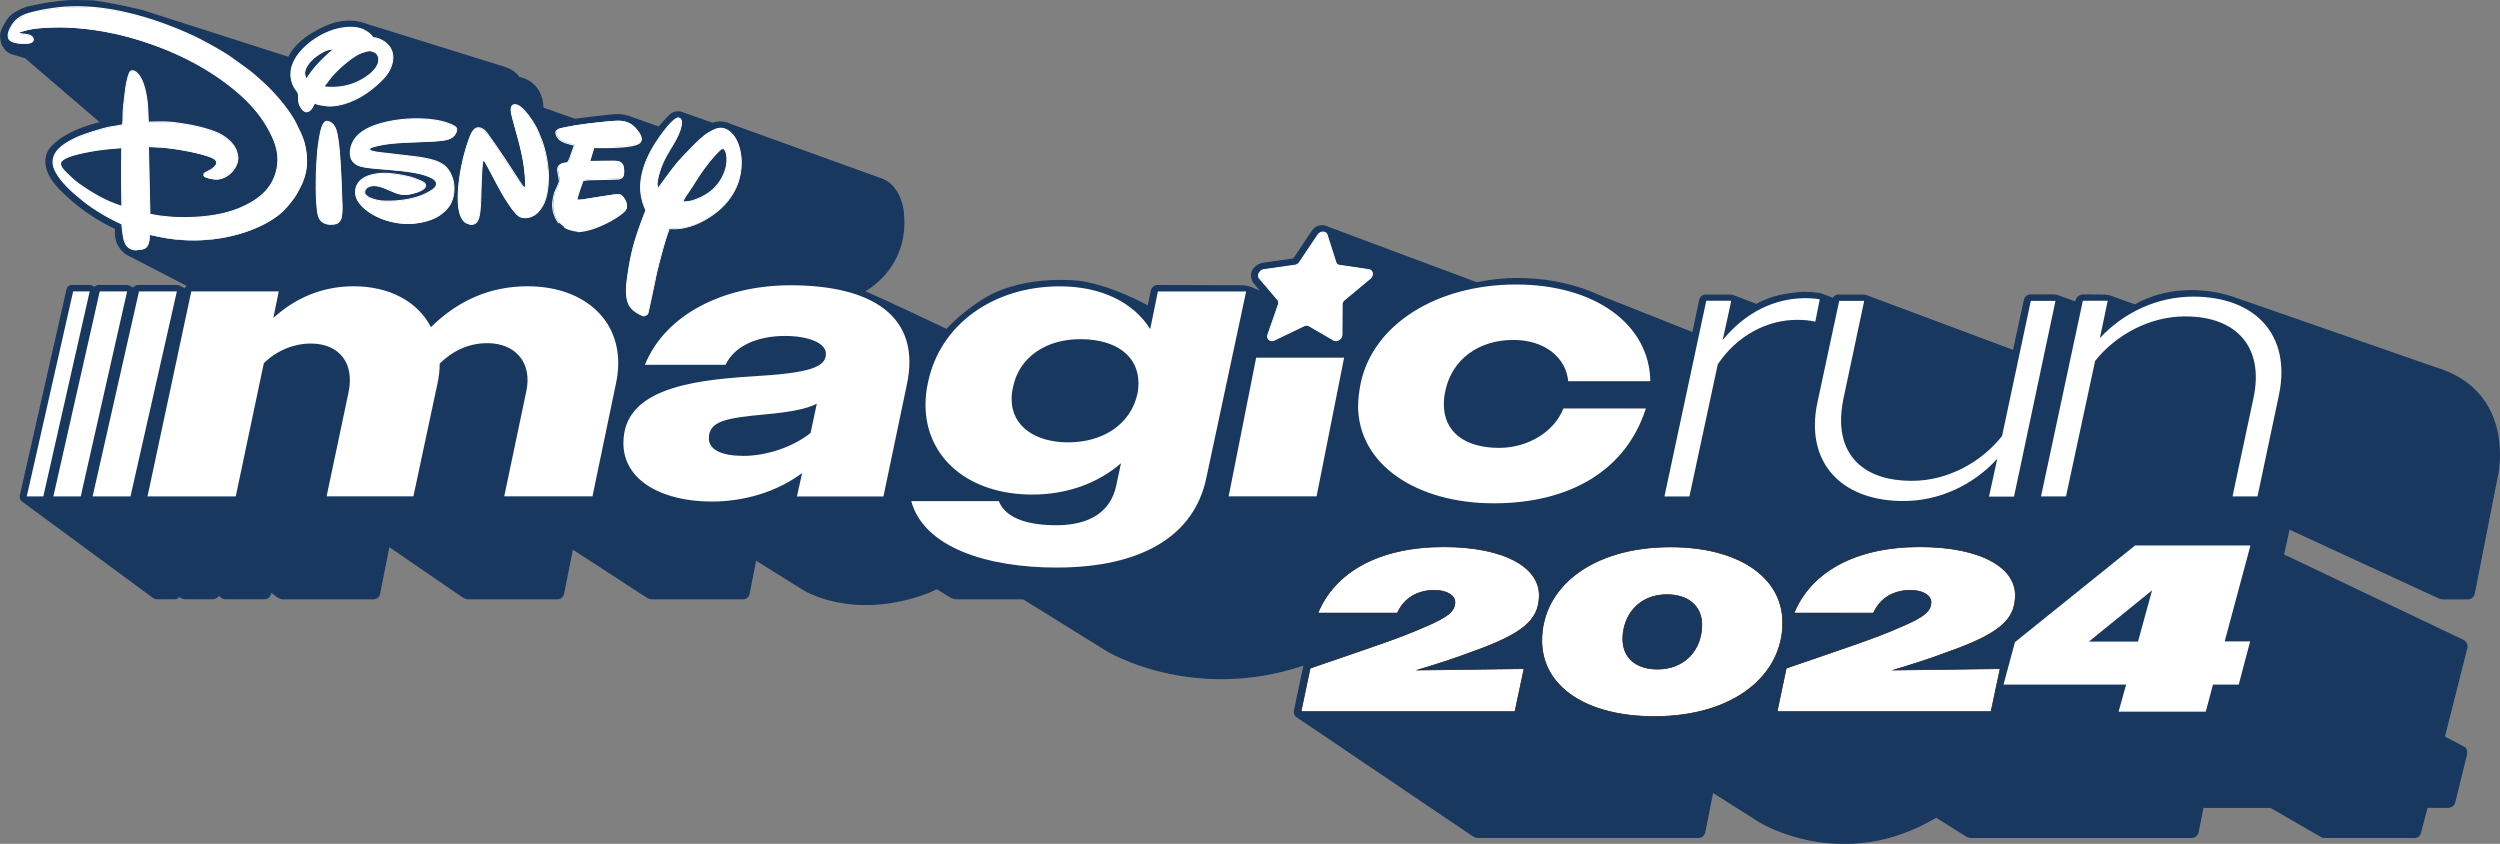 <svg xmlns="http://www.w3.org/2000/svg" id="Camada_2" data-name="Camada 2" viewBox="0 0 326.09 110.06"><rect x="0" y="0" width="326.09" height="110.06" fill="#808080" stroke="none"/><defs><style>.cls-3{fill:#fff;stroke-width:0}</style></defs><g id="Layer_1" data-name="Layer 1"><path fill="#19385f" stroke="#19385f" stroke-miterlimit="10" stroke-width=".17" d="M12.11.13 9.73.09C9.05.08 8.41.16 7.69.21L6.2.42c-.2.03-.4.06-.6.1l-1.97.4c-.54.15-1.13.44-1.64.74s-.95.75-1.23 1.28l-.39.73c-.21.39-.32.83-.26 1.27.05.35.1.9.43 1.21 0 0 .24.65 1.24.92 1.01.27 1.52.44 1.52.44l9.88 8.47s-4.21.86-6.35 3.08.51 5.05.51 5.05 2.9 3.47 7.76 5.7c0 0-.48 2.63 2.1 3.68l7.31 3.78s-.31.16-.35.47l-.7-.38s-.2-.13-.53-.11h-4.88s-.45-.02-.65.38l-.45-.24s-.25-.16-.59-.14h-3.38s-.41-.04-.63.28l-.3-.17s-.2-.12-.46-.11H9.47s-.55-.06-.7.45L2.7 64.49s-.2.55.25.88l16.96 12.48s.21.21.56.23h2.32s.32.05.61-.35c0 0 .24.36.83.35h3.58s.52-.08.77-.5c0 0 .43.55.79.5h5.12s.74.07.84-.91l.78.6s.39.35.9.32h11.48s.85.14 1.01-.66l1.23-6.2 9.61 6.59s.39.28.74.27h11.59s.59.06.81-.58l1.19-5.95 9.72 6.32s.3.22.72.21h11.81s.6.02.77-.61l.87-4.48 6.16 3.84s6.41 4.19 16.35.44c.09-.03.17-.07.26-.11l.86-.41 1.65 1.01s.36.27.89.32h8.75l10.96 6.8s11.09 6.73 25.61 1.83l.2-.06s-.16.18-.2.37l-1.18 5.61s-.16.54.29.84l23.01 15.54s.25.2.62.19h28.78s.64 0 .77-.64l1.05-5.27 6.08 3.85s10.81 6.79 23.08-.59l3.92 2.46s.25.21.73.2h28.64s.68.03.85-.66l.66-3.31s.11.05.26.05h8.58l6.59 3.8s.16.13.45.11h11.56s.72.13.89-.54l.9-3.38h2.48s.93.1 1.1-.6l1.51-6.14s.27-.84-.31-1.09l-2.55-1.34 2.9-11.45s.27-.68-.35-1.1l-23.53-11.2.75-3.4 19.56 9.01s.22.12.6.12h3.18s.59.03.79-.64l3.06-15.57s2.41-10.82-8.19-13.94l-26.06-9.07s-6.68-2.67-13.05.91l-2.98-1.07s-.4-.23-1.3-.22l-2.43-.02s-.7-.02-.93.62l-.07.32-2.31-.82s-.26-.13-.71-.12h-2.75s-.8-.1-.94.71l-1.41 6.56-19.19-7.17s-.19-.09-.61-.08h-3.02s-.49-.02-.7.44l-1.48-.55s-.15-.06-.33-.09-1.59-.24-2.81-.1-3.31.33-5.4 1.53l-2.91-1.11s-.32-.15-.76-.12h-2.95s-.57-.03-.75.57l-.92 4.35-12.45-4.94s-6.7-3.45-15.74-1.58l-19.38-7.24s-1.26-.72-2.1.54l-2.4 3.59-3.84.54c-.38.05-.75.19-1.06.44-.35.29-.68.76-.55 1.47.05.27.19.52.37.74.14.18.93 1.12.93 1.12l-1.51-.62s-.47-.19-1.22-.19l-10.74-.03s-.77-.14-.95.76l-.39 1.95s-4.27-2.47-8.69-3.22c0 0-7.14-1.03-12.56 2.16 0 0-2.94 1.75-5.05 4.09 0 0-8.9-4.24-10.82-4.99 0 0 5.94-2.94 5.15-10.34 0 0-.16-2.35-1.78-3.71-.33-.28-.72-.48-1.12-.63l-19.64-7.09s-1.2-.63-2.29-.13l-3.88-1.37s-1-.49-1.78.34c0 0-.41.37-1.38 1.52l-3.76-1.34s-.84-.39-2.2-.27-5.03.58-5.03.58l-4.16-1.48s.18-3.26-3.12-4c0 0-.49-.87-1.88-1.3L47.83 3.2s-2.14-1.01-4.9.08c0 0-4.03 1.46-5.27 4.23L18.53 1.38S14.62.43 12.11.13z"/><path d="M41.07 13.47c-.12.12-.24.42-.37.63-.07.11-.2.26-.28.32-.3.22-.55.23-.83-.02-.4-.35-.63-.89-.65-1.42 0-.23.03-.48-.01-.68-.07-.33-.4-.66-.58-.98-.21-.37-.38-1.01-.4-1.43-.07-1.3.62-2.49 1.51-3.43.9-.95 2.08-1.74 3.36-2.28 1.21-.51 2.99-.85 4.32-.4.43.15 1.04.52 1.34.9.06.08.12.17.18.21.06.04.21.05.34.07.42.07 1.04.39 1.29.61.5.43.78.84.9 1.43.25 1.2-.44 2.51-1.23 3.31-1.36 1.37-2.7 2.34-4.43 3.02-.76.3-1.95.57-2.81.5-.27-.02-.54-.1-.8-.11-.13 0-.62-.13-.67-.17-.07-.05-.15-.09-.16-.07m2.87-2.11c1.13-.08 2.2-.4 3.19-.95.97-.54 2.4-1.59 2.25-2.82-.05-.4-.31-.7-.64-.84-.43-.19-.66-.15-1.21 0-.4.12-.58.19-.96.4-1.12.64-2.69 2.01-3.55 3.11-.2.26-.4.55-.56.74-.1.12-.18.23-.17.26.04.13 1.21.11 1.65.08m-4-1.04s.38-.56.69-.99c.57-.78 1.61-1.85 2.4-2.51.24-.2.52-.43.52-.43s-.44.05-.69.1c-.59.12-1.46.69-1.9 1.06-.72.61-1.51 1.6-1.15 2.48.05.13.13.29.13.29" class="cls-3"/><path d="M40 14.66c-.15 0-.3-.07-.46-.2-.4-.35-.65-.9-.67-1.47v-.26c0-.15.01-.29-.01-.41-.04-.2-.2-.41-.34-.62-.08-.11-.17-.23-.23-.35-.2-.36-.39-1.01-.41-1.46-.08-1.46.79-2.7 1.53-3.48.9-.95 2.07-1.75 3.38-2.3 1.14-.48 2.97-.87 4.36-.4.43.15 1.05.52 1.37.92.02.02.03.04.05.06.04.06.08.11.12.13.03.02.14.04.22.05.03 0 .06 0 .1.02.42.07 1.04.39 1.32.62.53.45.8.88.92 1.47.27 1.28-.5 2.62-1.25 3.37-1.44 1.46-2.81 2.4-4.45 3.03-.78.3-1.96.58-2.84.5a2.76 2.76 0 0 1-.4-.06c-.14-.02-.27-.05-.41-.06-.12 0-.64-.13-.71-.18a.642.642 0 0 0-.1-.06c-.06.08-.13.22-.2.35-.05.09-.09.18-.14.25-.07.12-.21.28-.3.34-.16.12-.31.17-.45.17zm5.73-11.02c-1.04 0-2.12.28-2.88.6-1.29.54-2.45 1.33-3.34 2.27-.72.76-1.57 1.97-1.5 3.39.02.43.2 1.06.39 1.4.06.11.14.22.22.33.16.22.32.44.37.66.03.13.02.29.02.44v.25c.02.53.25 1.05.63 1.37.25.22.47.23.75.02.08-.05.2-.2.26-.3.04-.07.09-.16.13-.25.08-.16.16-.31.24-.4s.09-.05.25.07c.05.03.51.15.64.16.14.01.28.03.42.06l.39.06c.85.07 2.04-.2 2.78-.49 1.62-.63 2.98-1.56 4.41-3 .72-.73 1.48-2.03 1.22-3.25-.12-.56-.37-.96-.88-1.4-.25-.22-.86-.52-1.25-.59-.03 0-.06-.01-.09-.01-.11-.02-.21-.03-.27-.07a.572.572 0 0 1-.15-.16.265.265 0 0 0-.05-.06c-.3-.38-.9-.74-1.31-.87-.43-.15-.91-.21-1.39-.21zm-2.52 7.82c-.45 0-.93-.03-.96-.15 0-.03-.02-.07.18-.32.08-.1.18-.23.27-.37.09-.12.19-.25.28-.38.85-1.09 2.42-2.47 3.57-3.13.38-.22.57-.29.97-.41.55-.16.79-.2 1.26 0 .38.16.63.5.68.89.16 1.38-1.54 2.48-2.28 2.89-1.01.56-2.09.88-3.21.95s-.36.02-.75.02zm-.83-.2c.17.07 1.07.08 1.57.04 1.1-.07 2.16-.39 3.16-.94.72-.4 2.37-1.46 2.22-2.76a.983.983 0 0 0-.6-.79c-.43-.18-.63-.15-1.17.01-.4.12-.58.18-.95.4-1.14.65-2.69 2.01-3.53 3.09l-.28.37c-.1.14-.19.27-.28.37a.71.71 0 0 0-.14.2zm-2.42-.82-.05-.1-.14-.3c-.44-1.08.78-2.23 1.17-2.56.41-.35 1.3-.95 1.93-1.08.25-.05.68-.09.7-.1l.22-.02-.17.14s-.28.23-.52.43c-.82.7-1.85 1.77-2.39 2.5-.31.42-.69.98-.69.98l-.06.09zm3.41-3.97c-.15.02-.34.04-.47.07-.6.12-1.47.71-1.87 1.05C40.66 7.9 39.49 9 39.9 10c.02.06.06.13.08.19.12-.18.39-.58.63-.9.55-.74 1.58-1.82 2.41-2.52.12-.1.25-.21.35-.29zm-.65 9.35c-.38-.07-.6.45-.7.71-.3.76-.52 2.59-.58 3.16-.18 1.73-.32 5.82-.02 7.91.13.87.42 1.44 1.31 1.62.36.07 1.02.06 1.31-.12.25-.16.43-.46.49-.72.16-.72.1-1.76.07-2.53-.04-.91-.06-1.83-.1-2.75-.06-1.23-.21-4.38-.55-5.81-.15-.61-.4-1.17-1.01-1.4-.07-.03-.15-.05-.2-.06" class="cls-3"/><path d="M43.2 29.33c-.18 0-.36-.02-.49-.04-.95-.2-1.23-.81-1.36-1.68-.31-2.13-.15-6.23.02-7.92 0-.09.24-2.3.58-3.18.09-.23.33-.83.77-.75.06.01.14.04.21.06.68.25.92.91 1.05 1.44.36 1.46.51 4.74.56 5.82l.06 1.51c.01.42.03.83.05 1.25v.18c.04.75.08 1.69-.07 2.37-.07.31-.27.61-.52.76-.2.13-.55.17-.87.17zm-.55-13.45c-.27 0-.46.38-.57.67-.34.86-.56 3.05-.57 3.14-.17 1.69-.33 5.77-.02 7.89.12.81.38 1.39 1.26 1.57.34.07.98.06 1.26-.11.22-.14.4-.4.46-.68.15-.66.11-1.59.07-2.34v-.18c-.03-.41-.04-.83-.05-1.25-.02-.5-.03-1-.06-1.51-.05-1.08-.2-4.35-.55-5.8-.12-.51-.35-1.12-.97-1.36-.07-.03-.14-.05-.19-.06h-.06zm-2.99 7.31c-.02.05-.18.53-.23.64-.23.54-.48 1-.73 1.45-.43.77-1.45 1.99-2.06 2.51-2.26 1.94-5.76 3.04-8.76 3.4-2.04.25-4.38.21-6.54-.19-.74-.14-1.85-.39-1.85-.39s0 .44-.03.75c-.02.14-.12.51-.18.63-.16.32-.41.49-.79.56-.45.09-.93.11-1.35-.06-.69-.29-.93-.93-1.05-1.65-.1-.59-.2-1.61-.2-1.61s-.51-.24-.94-.45c-1.32-.64-2.56-1.42-3.65-2.22-.3-.22-1.6-1.3-1.89-1.57-.8-.75-1.53-1.51-2.08-2.48-.43-.75-.55-1.42-.23-2.22.45-1.11 2.06-1.95 3.17-2.43.81-.35 3.33-1.17 4.38-1.32.5-.07 1.26-.21 1.31-.24.02-.01.03-.03.05-.04.02-.03.06-1.14.05-1.54 0-.4.3-3 .4-3.56.05-.3.28-1.45.51-1.75.15-.2.42-.19.64-.05 1.2.74 1.57 3.3 1.65 4.61.05.79.08 1.99.08 1.99s1.38-.04 2.23-.02c.82.02 1.73.15 2.58.29 1.09.17 3.22.63 4.45 1.25 1.01.51 1.95 1.36 2.25 2.26.28.83.24 1.4-.19 2.15-.49.84-1.4 1.47-2.34 1.52-.28.02-1.32-.12-1.64-.37-.13-.1-.12-.27-.03-.39.03-.05.52-.3.81-.45.14-.08.26-.16.38-.26.24-.21.45-.44.43-.71-.03-.35-.41-.57-.76-.71-1.67-.66-5-1.2-6.61-1.3-.63-.04-1.53-.07-1.53-.07l.19 8.81s.74.14 1.33.23c.33.05 1.75.18 2.13.19 2.88.08 6.08-.18 8.72-1.41 1.16-.54 2.22-1.21 3.02-2.12 1.06-1.2 1.62-2.85 1.47-4.58-.16-1.88-1.5-4.11-2.56-5.47-2.82-3.59-7.65-6.55-11.9-8.28-4.34-1.77-8.62-2.79-13.23-2.95-1.19-.04-3.77.02-5.08.37-.19.05-.38.12-.55.16-.14.03-.35.12-.41.17-.03.03-.07.06-.07.06l.16.08c.14.06.72.1 1.02.15.27.05.55.19.66.39.11.19.12.33 0 .49-.3.36-1.41.3-1.9.22-.51-.08-1.15-.23-1.26-.67-.14-.52.11-1.03.38-1.5.54-.94 1.31-1.43 2.45-1.74 1.61-.44 3.64-.74 5.16-.8 3.44-.13 6.69.47 10.02 1.47 1.9.57 4.4 1.53 6.23 2.4 1.31.63 3.38 1.78 4.54 2.53.37.24 2.51 1.8 2.84 2.07.69.57 1.6 1.37 2.26 2.02 1.27 1.25 2.85 3.16 3.62 4.68.18.36.33.72.57 1.15.08.14.5 1.22.49 1.26 0 0 .79 2.38.02 4.69m-23.8-3.95s-1.31.1-2.22.19c-1.15.12-3.31.49-4.56.94-.37.13-1.13.45-1.2.83-.07.39.18.71.45 1.02.16.18 1.06 1.04 1.31 1.25 1.06.88 3.2 2.23 4.79 2.88.54.22 1.44.54 1.44.54s-.06-2.54-.05-5.03c0-1.32.03-2.62.03-2.62" class="cls-3"/><path d="M17.85 32.67c-.28 0-.52-.04-.74-.13-.77-.32-.99-1.08-1.09-1.7-.09-.52-.18-1.39-.19-1.58-.12-.06-.55-.26-.91-.44-1.24-.61-2.5-1.38-3.66-2.23-.31-.22-1.6-1.3-1.9-1.58-.75-.7-1.52-1.49-2.09-2.49-.47-.83-.54-1.51-.23-2.28.35-.87 1.43-1.7 3.2-2.47.79-.34 3.32-1.17 4.39-1.32.51-.07 1.22-.2 1.29-.23l.02-.02c.02-.13.06-1.12.05-1.51 0-.4.3-3 .4-3.57.01-.06.26-1.43.52-1.78.16-.21.45-.23.73-.07 1.33.82 1.62 3.77 1.68 4.66.05.68.07 1.67.08 1.93.28 0 1.43-.04 2.16-.02.82.02 1.73.15 2.59.29 1.07.17 3.21.62 4.47 1.25 1.12.56 2 1.44 2.29 2.3.29.85.24 1.45-.2 2.2-.51.88-1.47 1.5-2.39 1.55-.27.02-1.34-.12-1.68-.38-.15-.11-.16-.32-.04-.48.03-.04.17-.12.69-.4l.14-.07c.13-.07.25-.15.36-.25.22-.2.43-.42.41-.65-.02-.26-.26-.47-.72-.65-1.66-.65-5.01-1.2-6.59-1.29-.52-.03-1.24-.06-1.46-.06l.19 8.69c.18.03.78.15 1.27.22.34.05 1.74.18 2.12.19 3.62.1 6.47-.37 8.69-1.41 1.31-.61 2.29-1.3 3-2.11 1.07-1.21 1.6-2.86 1.45-4.53-.15-1.81-1.42-3.99-2.55-5.44-2.47-3.15-6.91-6.24-11.87-8.26-4.48-1.82-8.8-2.79-13.21-2.95-1.07-.04-3.7 0-5.06.37l-.21.06c-.12.04-.23.07-.34.09-.13.03-.33.11-.38.15.02.01.05.02.07.03.07.03.32.06.54.09.17.02.34.04.47.06.25.05.57.18.71.42.09.16.16.35-.01.56-.33.4-1.53.31-1.96.24-.55-.09-1.19-.25-1.31-.72-.14-.55.12-1.09.39-1.55.52-.91 1.26-1.44 2.48-1.77C5.49 1.2 7.52.88 9.08.83c3.12-.12 6.31.35 10.04 1.47 1.94.58 4.44 1.55 6.24 2.41 1.32.63 3.4 1.79 4.54 2.54.36.24 2.52 1.81 2.85 2.07.72.59 1.63 1.4 2.26 2.02 1.24 1.22 2.85 3.15 3.63 4.7.07.13.13.27.19.4.11.23.22.48.37.74 0 0 .45 1.04.49 1.27s.78 2.42.02 4.73-.18.53-.23.64c-.23.54-.48 1-.73 1.45-.45.81-1.49 2.02-2.07 2.52-2 1.72-5.29 3-8.8 3.42-2.15.26-4.48.19-6.56-.19-.62-.11-1.51-.31-1.77-.37 0 .14 0 .44-.03.67-.02.15-.13.52-.19.65-.16.33-.42.51-.83.59-.24.04-.45.07-.65.07zM17.27 9.3c-.1 0-.19.03-.26.13-.2.26-.41 1.24-.5 1.72-.1.56-.4 3.15-.39 3.54 0 .16-.01 1.51-.07 1.58-.02.02-.03.04-.06.06-.08.05-1.09.21-1.34.25-1.06.15-3.58.98-4.36 1.32-1.74.76-2.79 1.56-3.13 2.4-.29.73-.23 1.37.22 2.17.56.99 1.33 1.77 2.06 2.46.29.27 1.59 1.35 1.89 1.57 1.15.85 2.41 1.61 3.64 2.21.43.21.94.45.94.45l.03.02v.04s.1 1.02.2 1.6c.15.89.45 1.37 1.01 1.61.34.14.77.16 1.31.06.37-.07.6-.23.74-.52.06-.11.16-.48.18-.61.03-.3.03-.73.03-.74v-.08l.08.02c.01 0 1.11.25 1.84.39 2.06.38 4.38.44 6.52.19 3.48-.42 6.74-1.68 8.73-3.39.58-.5 1.6-1.69 2.05-2.49.25-.45.5-.91.73-1.44.04-.1.21-.58.23-.64.75-2.27 0-4.63-.02-4.65v-.02c-.03-.12-.4-1.08-.48-1.22-.15-.27-.27-.51-.38-.75-.06-.13-.12-.27-.19-.4-.78-1.54-2.37-3.45-3.61-4.66-.63-.62-1.53-1.42-2.25-2.01-.33-.27-2.47-1.83-2.83-2.07-1.14-.74-3.22-1.9-4.53-2.53-1.79-.85-4.29-1.82-6.22-2.4C15.36 1.35 12.19.89 9.08 1c-1.55.06-3.57.37-5.14.8-1.19.32-1.91.83-2.41 1.71-.25.44-.51.95-.37 1.45.11.41.74.55 1.21.63.48.08 1.57.13 1.84-.2.1-.12.1-.24 0-.42-.09-.16-.33-.3-.62-.36-.12-.02-.29-.04-.46-.06-.26-.03-.49-.06-.58-.1-.08-.03-.16-.08-.16-.08l-.07-.04.06-.06.07-.07c.07-.06.3-.15.44-.18.11-.02.22-.06.33-.09.07-.02.14-.04.22-.06 1.37-.38 4.03-.41 5.1-.38 4.43.16 8.76 1.13 13.25 2.96 4.98 2.03 9.44 5.13 11.92 8.3 1.14 1.46 2.42 3.67 2.58 5.51.15 1.7-.4 3.39-1.49 4.62-.72.82-1.72 1.52-3.04 2.14-2.25 1.05-5.11 1.51-8.75 1.42-.38-.01-1.8-.13-2.14-.19-.58-.09-1.32-.23-1.33-.23h-.05v-.06l-.19-8.88h.07s.9.03 1.53.07c1.63.1 4.94.64 6.63 1.3.51.2.77.45.8.76.03.3-.2.54-.45.76-.12.11-.25.19-.39.27l-.14.07c-.23.12-.61.32-.65.36-.06.09-.08.22.02.3.29.23 1.31.37 1.6.35.88-.05 1.8-.65 2.28-1.49.42-.72.47-1.27.19-2.09-.28-.82-1.13-1.67-2.22-2.22-1.24-.62-3.44-1.08-4.43-1.24-.86-.14-1.77-.27-2.58-.29-.84-.02-2.21.02-2.22.02h-.06v-.06c0-.01-.03-1.2-.08-1.99-.06-.87-.35-3.78-1.62-4.56a.62.62 0 0 0-.3-.09zm-1.3 17.72-.09-.03s-.9-.32-1.44-.54c-1.62-.67-3.76-2.02-4.8-2.89-.26-.21-1.16-1.07-1.32-1.26-.3-.34-.54-.66-.47-1.08.07-.41.81-.72 1.24-.88 1.25-.44 3.42-.82 4.57-.94.89-.1 2.21-.19 2.22-.19h.07v.07c0 .01-.03 1.32-.03 2.62-.01 2.47.05 5.01.05 5.03v.09zm-.15-7.68c-.28.02-1.37.1-2.14.19-1.14.12-3.31.49-4.54.93-.69.25-1.11.53-1.16.78-.06.36.15.64.44.97.16.18 1.06 1.04 1.3 1.25 1.04.86 3.16 2.21 4.77 2.87.44.18 1.11.42 1.35.51-.01-.48-.06-2.74-.05-4.94 0-1.13.03-2.26.03-2.55zm38.34 1.12-4.87-.57c-.06 0-.08-.01-.14-.02-.21-.05-1.2-.15-.85-.52.1-.11.4-.19.57-.23 2.2-.6 5-.53 7.32-.66.52-.03 1.69-.1 2.26-.28.54-.17.99-.55 1.11-1.14.06-.31-.09-.46-.39-.62-1.92-1.01-5.08-1.01-7.03-.77-2.02.25-4.72.87-5.88 2.52-.44.63-.7 1.59-.5 2.38.11.44.5.83.89 1.01.39.17.88.27 1.33.33.44.06 2.27.21 3.43.31 1.11.09 3.26.32 4.42.81.43.18 1.09.44 1.09 1.01 0 .31-.23.55-.47.72-1.73 1.21-4.1 1.56-6.21 1.52-.72-.01-1.31-.12-2.03-.43-.31-.13-.72-.45-.66-.8.12-.67.86-.84 1.47-.78.34.03.79.18 1.13.31 1.35.53 1.97.98 3.16.8.44-.07 1.98-.4 2.19-1.03.05-.15-.02-.32-.14-.43-.16-.16-1.09-.52-1.34-.61-.91-.32-2.62-.62-3.58-.65-1.25-.04-2.92.19-3.69 1.24-.49.66-.5 1.57-.1 2.27.54.95 1.62 1.69 2.51 2.11 1.49.72 3.29 1.06 4.95.88.95-.11 1.78-.3 2.62-.7.81-.39 1.7-1.12 2.1-1.99.54-1.17.5-2.71-.1-3.81-.39-.73-.82-1.13-1.56-1.46-.79-.35-1.83-.54-2.88-.68-.06 0-.08 0-.14-.02" class="cls-3"/><path d="M53.22 29.22c-1.38 0-2.82-.33-4.08-.93-.54-.26-1.88-1-2.54-2.14-.42-.74-.38-1.68.1-2.34.91-1.23 2.92-1.3 3.75-1.27.92.03 2.65.32 3.6.65.18.06 1.18.44 1.37.63.12.12.22.31.15.5-.25.76-2.22 1.07-2.24 1.07-.96.15-1.55-.1-2.43-.48-.23-.1-.48-.21-.76-.32-.2-.08-.71-.27-1.11-.3-.58-.06-1.29.1-1.4.72-.05.31.35.61.62.73.68.29 1.26.41 2.01.43 1.8.03 4.32-.21 6.17-1.51.2-.14.44-.37.44-.67 0-.51-.59-.76-1.03-.94h-.02c-1.14-.48-3.25-.72-4.4-.81l-.32-.03c-1.15-.1-2.72-.23-3.12-.29-.41-.06-.94-.15-1.35-.33-.44-.2-.82-.62-.93-1.05-.22-.86.09-1.84.51-2.43 1.15-1.65 3.86-2.29 5.92-2.55 2.09-.26 5.2-.21 7.07.78.31.16.49.34.42.69-.12.57-.54 1-1.16 1.19-.6.19-1.86.26-2.28.28-.55.03-1.13.05-1.73.07-1.92.07-3.9.13-5.57.59-.16.05-.46.12-.54.21-.05.05-.06.09-.05.12.05.15.56.24.75.27.05 0 .09.02.12.02l.13.02 5.02.59c.9.12 2.04.31 2.9.69.74.33 1.19.74 1.59 1.49.61 1.13.65 2.68.1 3.87-.44.94-1.39 1.66-2.13 2.02-.78.37-1.59.59-2.64.71-.3.03-.6.05-.91.05zm-3.04-6.55c-.91 0-2.58.16-3.36 1.22-.46.62-.49 1.5-.09 2.2.64 1.11 1.95 1.83 2.48 2.09 1.52.73 3.3 1.05 4.91.87 1.03-.11 1.84-.33 2.6-.69.72-.35 1.64-1.04 2.07-1.96.53-1.15.5-2.66-.1-3.75-.39-.72-.81-1.11-1.53-1.43-.85-.37-1.98-.56-2.87-.68l-.14-.02-4.87-.57c-.07 0-.08-.01-.14-.02-.03 0-.07-.01-.11-.02-.38-.06-.78-.15-.85-.36-.03-.08 0-.17.08-.25.1-.11.35-.18.59-.25 1.69-.46 3.68-.53 5.61-.59.61-.02 1.18-.04 1.73-.07.41-.02 1.66-.09 2.25-.28.57-.18.96-.57 1.07-1.09.06-.28-.07-.4-.35-.55-1.84-.97-4.92-1.02-7-.77-2.04.25-4.71.89-5.83 2.49-.47.67-.67 1.63-.49 2.33.1.39.45.78.86.96.4.18.91.27 1.32.33.4.06 1.97.19 3.11.28l.32.03c1.16.1 3.28.33 4.44.81h.02c.44.19 1.11.47 1.11 1.07 0 .28-.17.54-.5.77-1.88 1.32-4.44 1.56-6.25 1.54-.77-.01-1.36-.14-2.06-.44-.32-.14-.76-.48-.69-.87.12-.71.91-.89 1.54-.83.41.04.94.23 1.15.31.28.11.54.22.77.32.87.37 1.44.61 2.36.47.5-.07 1.95-.41 2.14-.98.05-.14-.03-.28-.12-.37-.14-.14-1.01-.49-1.32-.6-.94-.33-2.65-.61-3.56-.65h-.27zm10.79 6.48c.36.13.59.19.89.06.42-.19.53-.57.64-1.02.17-.7.2-2.12.22-2.7 0-.09.09-3.53.22-4.27.02-.1.05-.26.12-.24.1.03.15.09.2.15.2.28 1.48 2.81 2.23 4.1.22.38 1.5 2.59 2.28 3.03.72.4 1.75.03 2.27-.45.33-.31.73-.91.92-1.36.53-1.22.62-3.03.51-4.28-.11-1.28-.35-2.39-.74-3.56-.11-.34-.61-1.56-.73-1.8-.37-.71-1.63-2.76-2.58-3.09-.49-.17-.78.08-.78.54 0 .32.07.66.15.99.25 1.03.59 2.13.87 3.19.25.95.57 2.35.69 3.35.04.34.07.67.12 1.06.03.25.08 1.49.05 1.53-.05.09-.16.08-.28-.01-.09-.07-.17-.19-.25-.31-.68-.99-1.36-2.08-2.07-3.16-.64-.96-1.6-2.36-2.33-3.38-.29-.4-.65-.79-1.16-.83-.74-.06-1.09 1.01-1.32 1.67-.83 2.31-1.49 5.74-1.34 8.21.04.76.26 2.25 1.19 2.59" class="cls-3"/><path d="M61.53 29.34c-.18 0-.36-.06-.58-.14-.96-.35-1.18-1.81-1.23-2.65-.16-2.66.59-6.13 1.35-8.23l.04-.11c.24-.67.6-1.67 1.35-1.61.56.05.94.49 1.21.86A102.3 102.3 0 0 1 66 20.84c.28.43.56.85.83 1.27.43.66.83 1.29 1.24 1.89.07.11.15.22.24.3.06.05.11.07.15.06.02 0 .03-.01.04-.03 0-.07-.03-1.24-.06-1.49-.03-.21-.05-.41-.07-.6-.02-.16-.03-.31-.05-.47-.13-1-.45-2.42-.69-3.34-.12-.44-.25-.9-.37-1.35-.17-.61-.35-1.25-.5-1.84-.08-.33-.16-.67-.15-1 0-.25.09-.45.24-.56.11-.08.31-.15.62-.04 1.02.36 2.32 2.55 2.61 3.12.12.24.62 1.46.74 1.81.41 1.22.63 2.32.74 3.57.1 1.2.03 3.05-.52 4.31-.21.49-.62 1.09-.94 1.38-.58.53-1.64.86-2.35.46-.73-.41-1.86-2.27-2.31-3.05-.4-.69-.95-1.74-1.4-2.59-.39-.74-.73-1.38-.82-1.51-.04-.05-.08-.1-.17-.13 0 0-.02.04-.04.19-.11.64-.2 3.4-.22 4.23v.21c-.03.66-.07 1.89-.22 2.54-.12.48-.24.87-.68 1.07-.13.06-.25.08-.36.08zm-.54-.25c.34.12.56.19.85.06.39-.18.5-.52.61-.98.15-.63.19-1.85.21-2.51v-.21c.03-.83.11-3.59.23-4.24.02-.14.05-.24.12-.27.03-.02.06-.02.09-.01.12.04.19.11.23.18.1.14.42.75.83 1.52.45.84 1 1.9 1.4 2.58.35.6 1.54 2.6 2.26 3 .66.37 1.65.06 2.2-.44.31-.28.71-.87.91-1.34.54-1.24.61-3.06.51-4.25-.11-1.24-.33-2.33-.74-3.55-.11-.34-.61-1.56-.73-1.79-.43-.83-1.66-2.75-2.54-3.06-.21-.07-.38-.07-.51.02-.12.09-.19.25-.19.46 0 .32.07.65.15.97.14.59.32 1.23.5 1.84.13.45.26.91.37 1.35.25.96.57 2.35.7 3.35.02.16.04.31.05.47.02.19.04.38.07.59.02.13.09 1.49.05 1.57-.03.05-.07.08-.13.09a.325.325 0 0 1-.25-.09c-.1-.08-.19-.21-.26-.32-.41-.6-.82-1.23-1.25-1.89a120.38 120.38 0 0 0-3.16-4.65c-.25-.35-.61-.77-1.12-.81h-.05c-.62 0-.95.91-1.17 1.53l-.04.11c-.75 2.09-1.49 5.54-1.34 8.18.04.65.23 2.2 1.15 2.54zm12.63.55.03.02s0 .02.02.02c.01 0 0-.02 0 0s.46.24.59.27c.67.17.85.26 1.62.17 1.65-.18 3.87-1.25 5.17-2.24.41-.31.75-.6.73-1.04-.02-.46-.18-.79-.48-1.17-.34-.44-.68-.39-1.34-.28-1.23.19-2.73.42-3.73.59-.19.03-.42.06-.65.06h-.31s.18-.66.39-1.31c.21-.63.44-1.24.44-1.24s.3-.04.58-.08c.45-.05 3.75-.07 4.04-.12.57-.09.7-.42.68-1.13-.02-.61-.21-1.02-.77-1.15-.15-.03-.41-.04-.67-.04-1.08 0-3 .02-3 .02l.55-1.81s1.08.01 1.87 0c.49 0 3.17-.04 4-.54.54-.33.3-.93-.06-1.44-.66-.95-1.4-1.42-2.54-1.45-.75-.02-3.09.25-3.6.31-.59.07-1.17.15-1.79.24-.49.07-2.06.37-2.26.43-.54.17-.71.45-.45.97.22.44.58.67 1.07.85.43.16 1.24.35 1.24.35s-.31.83-.5 1.38c-.14.39-.3.87-.56.94-.04.01-.08 0-.14.01-.64.07-1.02.41-1 .9.01.32.25 1.32.24 1.46 0 .06-.02.11-.05.17-.41 1.08-.55 1.11-.71 1.9-.17.84-.18 1.61.13 2.4.04.11.08.21.14.34.07.15.4.68.42.67" class="cls-3"/><path d="M75.37 30.21c-.35 0-.57-.06-.93-.16l-.19-.05s-.44-.15-.59-.27c-.02 0-.04-.02-.05-.03h-.02v-.02l.01-.02v-.05h.03v-.02l.04.02h.05v.04c.09.05.43.21.54.24l.19.05c.52.14.73.19 1.4.12 1.68-.19 3.9-1.28 5.14-2.22.4-.3.72-.58.7-.99-.02-.42-.14-.72-.47-1.13-.32-.41-.64-.36-1.28-.26-.32.05-.65.1-.99.15-.98.15-2 .31-2.75.44-.24.04-.46.07-.66.07h-.39l.02-.08s.18-.67.39-1.31c.2-.62.44-1.24.44-1.24v-.03h.05s.3-.04.58-.08c.23-.03 1.19-.04 2.11-.06.88-.02 1.79-.03 1.93-.06.5-.08.65-.34.62-1.06-.03-.65-.25-.98-.72-1.09-.12-.03-.35-.04-.66-.04-1.08 0-3 .02-3 .02h-.09l.59-1.94h.05s1.09.01 1.86 0c.95-.01 3.23-.09 3.97-.53a.54.54 0 0 0 .27-.35c.05-.25-.06-.59-.35-1-.67-.97-1.42-1.39-2.49-1.42-.81-.03-3.56.31-3.59.31-.52.06-1.05.13-1.78.24-.49.07-2.05.37-2.25.43-.27.08-.43.2-.49.34s-.03.31.08.54c.19.38.5.62 1.03.82.42.16 1.22.34 1.23.34l.07.02-.03.07s-.3.83-.5 1.37l-.02.05c-.14.4-.31.86-.58.93-.03 0-.06 0-.09.01h-.06c-.6.06-.96.38-.95.83 0 .16.07.51.13.81.07.36.11.58.1.66 0 .07-.03.13-.05.19-.16.43-.28.69-.38.91-.15.32-.24.52-.33.98-.19.93-.15 1.66.13 2.36.04.11.08.2.14.33.07.15.36.61.4.65l-.04.04v.08c-.11 0-.48-.71-.48-.71-.06-.13-.1-.23-.14-.34-.28-.73-.32-1.48-.13-2.43.1-.48.19-.69.34-1.01.1-.21.22-.47.38-.9.02-.06.04-.1.04-.16s-.05-.36-.1-.62c-.06-.33-.13-.66-.13-.83-.02-.53.39-.9 1.06-.96h.13c.21-.05.37-.49.49-.85l.02-.05c.16-.45.4-1.1.47-1.31-.21-.05-.82-.2-1.17-.33-.57-.21-.9-.48-1.1-.88-.13-.26-.16-.47-.09-.64.08-.18.27-.32.58-.41.2-.06 1.77-.36 2.27-.43.73-.1 1.27-.18 1.79-.24.03 0 2.79-.34 3.61-.31 1.12.03 1.89.47 2.59 1.48.31.44.43.81.37 1.1-.04.18-.15.33-.33.44-.74.45-2.84.54-4.03.55h-1.82L77 21c.39 0 1.97-.02 2.91-.02.22 0 .52 0 .69.04.7.16.8.76.82 1.21.03.68-.08 1.09-.73 1.19-.15.02-1.02.04-1.95.06-.92.02-1.88.03-2.1.06-.22.03-.45.06-.54.07-.05.14-.25.67-.43 1.2-.17.51-.32 1.04-.37 1.23h.22c.19 0 .4-.02.63-.06.75-.13 1.77-.29 2.75-.44.34-.05.67-.1.99-.15.66-.1 1.03-.16 1.4.31.28.36.47.7.49 1.21.02.47-.33.77-.75 1.09-1.26.95-3.51 2.06-5.21 2.25-.21.02-.37.03-.52.03zm11.93-.39s-.27.78-.47 1.4c-.34 1.06-1.09 3.92-1.27 4.81-.26 1.32-1 4.77-1.04 4.85-.05.1-.09.13-.21.21-.3.18-.43.12-.8-.07-.48-.25-.91-.51-1.27-.98-.73-.94-.55-2.7-.41-3.74.5-3.62 1-5.21 2.39-8.81.02-.06.02-.07 0-.13-.43-.91-.66-2.02-.66-2.91 0-2.82 1.64-5.62 3.47-7.86.14-.17 1.04-1.24 1.45-1.22.41.02.48.5.41.89-.21 1.31-1.13 2.63-1.76 3.73-.71 1.23-.87 1.74-1.21 2.86-.05.18-.19 1-.19 1.1.01.3.08.68.08.68s1.16-1.6 1.92-2.6c.42-.54.72-.9 1.06-1.29.35-.4 1.71-1.79 2.1-2.16.82-.77 1.18-1.1 2.07-1.56.7-.36 1.33-.45 2.02 0 1.08.71 1.56 2.21 1.68 3.42.15 1.45-.15 3.09-.8 4.33-.77 1.48-1.81 2.55-3.23 3.48-1.45.95-3.16 1.61-4.83 1.57-.22 0-.49-.02-.49-.02m6.75-10.33c-.85.71-1.95 2.15-2.48 2.9-.7.99-1.36 2.13-1.99 3.01-.14.19-.55.9-.53.93.03.05.44.03.86-.04.9-.15 2.12-.77 2.77-1.29.99-.79 1.68-1.87 2.01-3.14.15-.57.22-1.78-.19-2.32a.321.321 0 0 0-.45-.05" class="cls-3"/><path d="M83.99 41.27c-.15 0-.29-.08-.51-.19-.46-.24-.91-.5-1.29-1-.72-.93-.58-2.6-.42-3.79.49-3.54.97-5.14 2.39-8.82v-.08c-.42-.89-.67-1.99-.67-2.93 0-2.41 1.17-5.07 3.48-7.9.17-.21 1.04-1.24 1.49-1.24h.01c.14 0 .26.06.34.17.19.24.16.63.13.79-.17 1.08-.83 2.18-1.41 3.14-.13.21-.25.42-.36.61-.71 1.23-.87 1.74-1.21 2.85-.06.19-.19.99-.19 1.08 0 .18.04.38.06.52.29-.4 1.2-1.65 1.83-2.47.39-.51.69-.87 1.07-1.29.36-.4 1.71-1.8 2.1-2.17.81-.77 1.18-1.1 2.09-1.57.82-.42 1.44-.42 2.08 0 1.31.86 1.63 2.71 1.71 3.47.15 1.48-.15 3.11-.81 4.36-.74 1.43-1.75 2.52-3.26 3.51-1.13.74-2.9 1.63-4.87 1.58-.17 0-.36-.01-.44-.02-.06.18-.28.83-.45 1.35-.33 1.03-1.09 3.91-1.27 4.81-.22 1.11-1 4.77-1.05 4.87-.06.11-.1.15-.24.23-.14.08-.25.12-.35.12zm4.46-25.83c-.32 0-1.04.78-1.39 1.2-2.29 2.81-3.45 5.44-3.45 7.82 0 .92.25 2.02.66 2.88.03.07.04.1 0 .18-1.42 3.67-1.9 5.27-2.38 8.8-.16 1.16-.29 2.8.4 3.69.37.48.8.73 1.25.96.36.19.46.24.74.08.12-.07.15-.1.19-.18.05-.12.77-3.46 1.04-4.83.18-.9.94-3.79 1.27-4.82.19-.61.47-1.39.47-1.4l.02-.05h.05l.49.02c1.93.05 3.67-.82 4.79-1.55 1.49-.98 2.48-2.05 3.21-3.46.64-1.24.94-2.84.79-4.29-.06-.58-.35-2.52-1.65-3.37-.6-.39-1.18-.39-1.95 0-.89.46-1.25.78-2.06 1.54-.39.37-1.74 1.76-2.1 2.16-.38.42-.67.78-1.06 1.29-.75.98-1.91 2.58-1.92 2.6l-.09.12-.03-.15s-.07-.39-.08-.69c0-.13.14-.96.19-1.13.34-1.12.5-1.63 1.22-2.88.11-.2.24-.4.37-.62.57-.95 1.22-2.04 1.39-3.1.05-.3 0-.56-.1-.69a.29.29 0 0 0-.25-.12zm.82 10.96c-.13 0-.24-.02-.26-.06-.05-.09.53-.99.54-1 .32-.44.63-.94.97-1.47.33-.51.67-1.05 1.02-1.54.66-.94 1.71-2.27 2.49-2.91.08-.06.17-.1.27-.08.1.01.21.07.26.14.41.54.37 1.74.2 2.37-.33 1.28-1.03 2.38-2.03 3.17-.66.52-1.88 1.15-2.8 1.3-.09.02-.42.07-.66.07zm-.12-.14c.12.01.41 0 .76-.06.89-.15 2.09-.77 2.74-1.28a5.73 5.73 0 0 0 1.99-3.11c.14-.53.22-1.74-.18-2.26a.294.294 0 0 0-.18-.1c-.05 0-.11 0-.18.05-.77.64-1.81 1.95-2.47 2.89-.35.49-.68 1.02-1.01 1.54-.34.53-.66 1.03-.98 1.48-.12.17-.42.68-.5.85zm81.59 16.24 3.21 1.86c.45.26 1.11-.16 1.11-.72l.02-3.93c0-.22.11-.45.3-.6l3.35-2.79c.47-.39.37-1.08-.17-1.16l-3.85-.57a.542.542 0 0 1-.45-.37l-1.14-3.58c-.16-.5-.88-.5-1.22 0l-2.4 3.58c-.13.2-.35.34-.58.37l-4.05.57c-.57.08-.91.77-.58 1.16l2.37 2.79c.13.16.17.38.09.6l-1.37 3.93c-.19.55.31.98.86.72l3.86-1.86c.22-.1.45-.1.63 0" class="cls-3"/><path d="M174.25 44.5c-.12 0-.23-.03-.34-.09l-3.21-1.86c-.16-.09-.37-.09-.57 0l-3.86 1.86c-.28.14-.59.11-.79-.07-.19-.17-.25-.44-.16-.72l1.37-3.93c.07-.2.04-.4-.08-.54l-2.37-2.79c-.16-.18-.19-.43-.09-.68.12-.31.4-.53.71-.58l4.05-.57c.21-.03.41-.16.53-.34l2.4-3.58c.19-.29.52-.44.83-.4.24.03.43.19.5.42l1.14 3.58c.06.18.2.3.39.33l3.85.57c.25.04.44.2.5.43.08.29-.04.62-.3.84l-3.35 2.79c-.17.14-.28.35-.28.55l-.02 3.93c0 .3-.18.58-.46.74-.13.08-.28.12-.41.12zm-3.48-2.06 3.21 1.86c.18.1.41.09.62-.03.24-.14.39-.38.39-.63l.02-3.93c0-.24.12-.48.32-.65l3.35-2.79c.22-.19.33-.46.26-.7-.05-.19-.2-.31-.4-.34l-3.85-.57a.606.606 0 0 1-.5-.42l-1.14-3.58c-.06-.18-.2-.3-.4-.33-.26-.04-.54.1-.71.34l-2.4 3.58c-.14.22-.38.36-.62.4l-4.05.57a.78.78 0 0 0-.61.5c-.08.21-.05.41.07.55l2.37 2.79c.15.17.19.42.1.66l-1.37 3.93c-.08.23-.03.44.12.58.16.15.41.17.65.05l3.86-1.86c.23-.11.49-.11.69 0z" class="cls-3"/><path fill="#fff" stroke="#221f1f" stroke-miterlimit="10" stroke-width=".09" d="M170.88 87.16c7.96-2.74 11.69-3.94 14.88-5.37 3.25-1.34 3.96-2.15 4.02-3.16.06-.89-.98-1.64-2.68-1.64-2.09 0-3.94.95-4.83 2.98H171.9c2.18-5.31 7.9-8.65 16.4-8.65 8.05 0 12.79 2.77 12.46 6.71-.18 2.74-1.85 4.59-8.85 7.04-2.12.81-4.26 1.49-7.01 2.33l13.89-.18-1.19 5.6h-27.9l1.19-5.66zm30.23-3.63c0-6.83 6.41-12.19 16.78-12.19 8.73 0 14.64 3.82 14.64 9.9 0 6.8-6.29 12.22-16.75 12.22-8.77 0-14.67-3.82-14.67-9.93zm20.87-2.03c0-2.44-1.76-3.94-4.56-3.94-3.73 0-5.75 2.8-5.75 5.78 0 2.47 1.73 3.94 4.53 3.94 3.55 0 5.78-2.53 5.78-5.78zm11 5.66c7.96-2.74 11.69-3.94 14.88-5.37 3.25-1.34 3.96-2.15 4.02-3.16.06-.89-.98-1.64-2.68-1.64-2.09 0-3.94.95-4.83 2.98H234c2.18-5.31 7.9-8.65 16.4-8.65 8.05 0 12.79 2.77 12.46 6.71-.18 2.74-1.85 4.59-8.85 7.04-2.12.81-4.26 1.49-7.01 2.33l13.89-.18-1.19 5.6h-27.9l1.19-5.66z"/><path d="M277.31 89.3h-15.98l1.49-5.54 15.67-12.61h15.05l-3.36 12.51h3.32l-1.49 5.64h-3.36l-.94 3.53h-11.37l.98-3.53zm-4.85-5.61h6.41l1.84-6.69-8.25 6.69zM24.94 38.01h11.42l-.71 3.47c2.9-2.66 6.47-4.14 10.47-4.14 4.71 0 8.37 2 10.09 5.33 3.52-3.47 7.71-5.33 12.61-5.33 7.9 0 13.18 5.14 11.51 12.75l-3.05 14.65H65.77l2.85-13.56c.9-3.95-1.47-6.42-5.04-6.42-2.47 0-4.52 1-6.23 2.66 0 .9-.1 1.76-.29 2.62l-3.14 14.7H42.6l2.85-13.51c.86-4-1.33-6.42-4.9-6.42-2.33 0-4.57 1-6.14 2.57l-3.66 17.37H19.24l5.71-26.74zm56.38 19.75c0-6.8 8.28-8.14 16.7-8.66 7.56-.43 9.71-1.19 9.71-2.95 0-1.48-2.43-2.33-5.33-2.33-3.66 0-6.61 1.33-7.76 3.76H84.12c2.66-6.57 10.28-10.37 18.98-10.37 10.52 0 17.13 3.95 15.18 12.99l-3.05 14.56h-11.28l.67-3.05c-3.28 2.43-7.47 3.71-11.8 3.71-6.19 0-11.51-2.57-11.51-7.66zm15.56 1.71c3.24 0 6.66-1.24 8.85-3l.81-3.81c-1.38.71-3.52 1.09-6.61 1.38-5.19.48-7.47.86-7.47 3.14 0 1.57 1.86 2.28 4.43 2.28zm23.84-6.66c0-.95.1-1.95.33-2.95 1.57-7.56 8.56-12.51 17.18-12.51 5.42 0 9.61 2.09 11.8 5.57l1-4.9h11.51l-5.19 24.31c-1.57 7.56-8.42 11.7-19.55 11.7-8.94 0-17.27-2.57-18.94-8.66h11.42c.95 2.38 4.09 3.14 7.52 3.14 4.33 0 7.09-1.76 7.8-5.19l.62-2.9c-3.05 2.66-7.14 4.09-11.56 4.09-8.37 0-13.94-4.85-13.94-11.7zm27.64-1.43c.1-.48.14-.95.14-1.38 0-3.57-2.9-5.76-7.61-5.76-4.43 0-7.95 2.33-8.75 6.23-.14.57-.19 1.09-.19 1.57 0 3.71 3.28 5.66 7.37 5.66 4.57 0 8.18-2.38 9.04-6.33zm15.49-4.73h11.47l-3.59 18.09h-11.47l3.59-18.09zM18.13 38.01h4.94l-6.05 26.74h-4.94l6.05-26.74zm-5.12 0h3.57l-6.05 26.74H6.96l6.05-26.74zm-3.47 0h2.16L5.65 64.75H3.49l6.05-26.74zM177.15 52.9c0-.95.14-1.9.33-2.9 1.62-7.71 9.94-12.89 20.27-12.89s17.41 5.23 17.51 12.61h-10.71c-.29-3.05-3-5.38-7.18-5.38-4.47 0-7.99 2.52-8.85 6.66-.14.62-.19 1.19-.19 1.76 0 3.52 2.66 5.66 7.23 5.66 3.57 0 7.09-1.95 8.37-5.14h10.75c-2.57 8.04-9.85 12.37-19.84 12.37s-17.7-5-17.7-12.75zm45.41-13.67h3.26l-1.12 5.12c2.92-3.56 6.72-5.46 10.81-5.46.58 0 1.27.05 1.85.15l-.58 2.92c-.78-.19-1.56-.24-2.39-.24-3.85 0-7.79 2-10.33 5.8l-3.7 17.24h-3.26l5.46-25.53zm14.17 16.23c0-.93.1-1.95.34-3.02l2.83-13.2h3.26l-2.73 12.86c-.19.97-.29 1.9-.29 2.73 0 4.92 3.31 7.89 9.21 7.89 4.68 0 9.06-2.39 11.79-5.85l3.75-17.63h3.22l-5.41 25.53h-3.26l1.07-4.92c-3.17 3.46-7.6 5.5-12.23 5.5-7.01 0-11.55-3.75-11.55-9.89zm34.93-16.23h3.26l-1.02 4.87c3.12-3.36 7.5-5.41 12.18-5.41 8.04 0 12.86 4.97 11.16 12.91l-2.78 13.15h-3.26l2.73-12.81c1.41-6.53-2.05-10.67-8.91-10.67-4.63 0-9.01 2.39-11.74 5.8l-3.8 17.68h-3.26l5.46-25.53z" class="cls-3"/></g></svg>